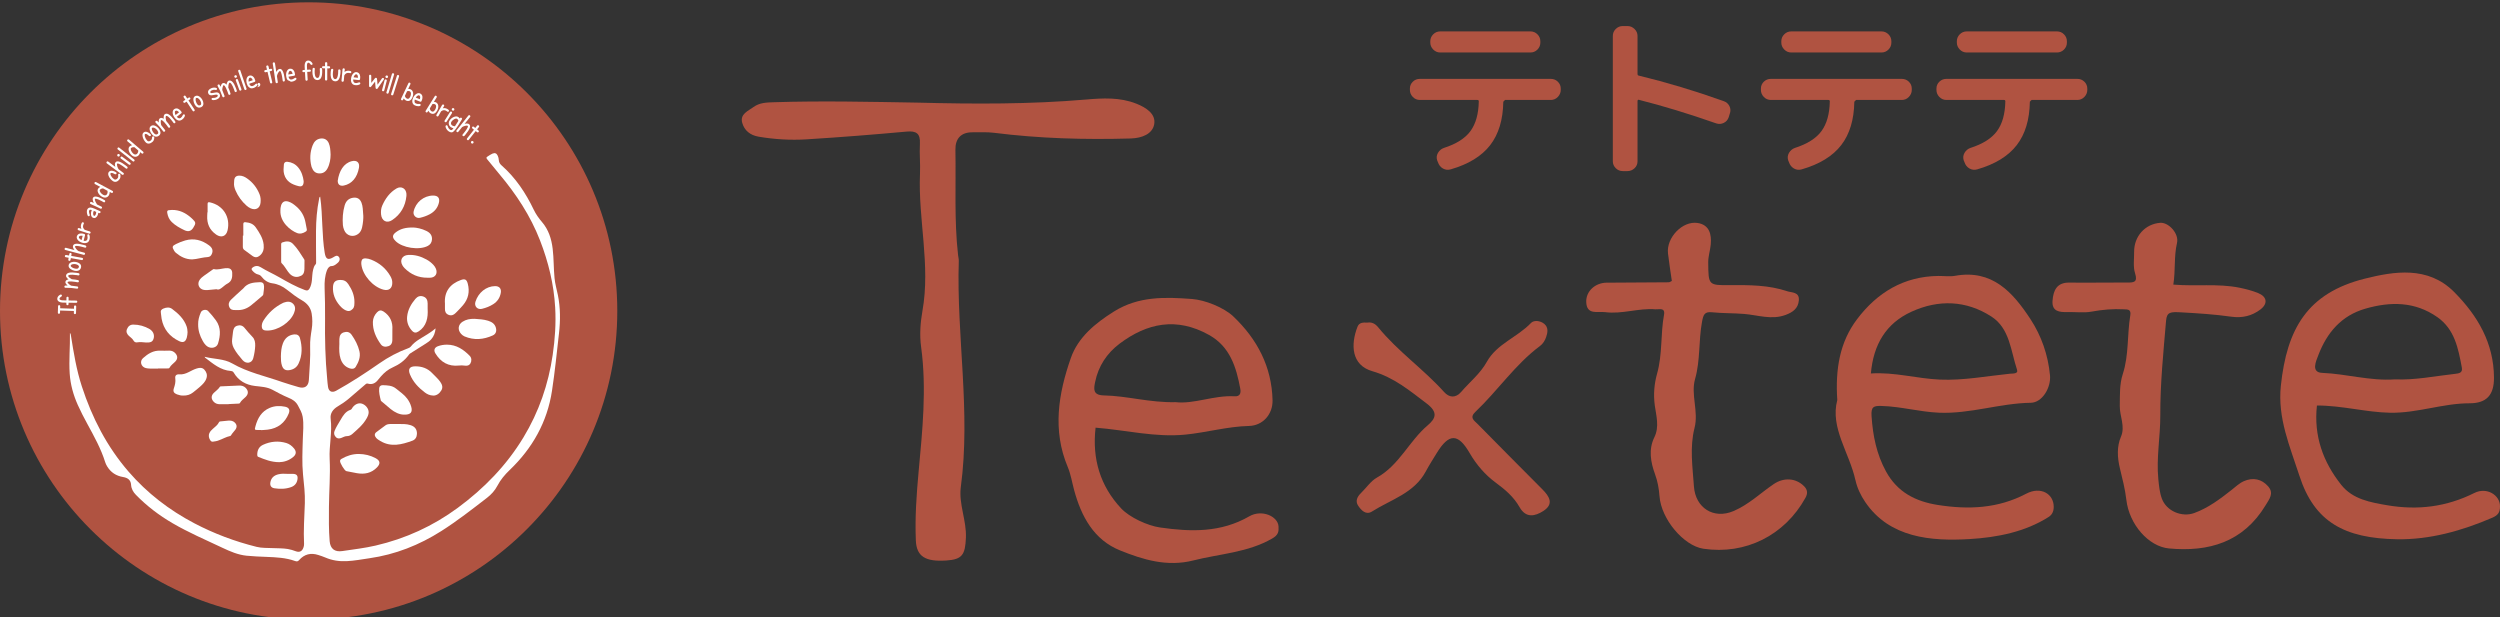 <?xml version="1.0" encoding="UTF-8"?> <svg xmlns="http://www.w3.org/2000/svg" id="a" viewBox="0 0 162 40"><rect x="0" y="0" width="162" height="40" fill="#333333" stroke="none"/><path d="m63.039,8.571c.458.007.921-.023,1.372.034,2.945.372,5.898.453,8.862.368.72-.021,1.404-.286,1.519-.918.121-.669-.515-1.082-1.159-1.338-1.066-.423-2.17-.36-3.257-.267-3.627.311-7.256.295-10.889.201-3.113-.053-6.226-.125-9.339-.026-.465.015-.931.025-1.315.308-.351.258-.9.457-.735,1.032.14.487.507.798,1.061.892,1.031.175,2.068.237,3.102.173,2.162-.135,4.322-.305,6.479-.502.642-.059.906.12.87.79-.035.644.034,1.294.006,1.94-.127,2.966.69,5.907.159,8.884-.138.774-.192,1.568-.086,2.347.369,2.715.082,5.413-.166,8.113-.135,1.471-.238,2.946-.176,4.421.044,1.046.625,1.387,1.982,1.297,1.029-.068,1.216-.378,1.262-1.473.047-1.125-.477-2.193-.33-3.287.656-4.895-.286-9.768-.132-14.653.004-.121-.031-.244-.045-.366-.258-2.27-.131-4.551-.173-6.828-.014-.738.365-1.151,1.128-1.14Z" fill="#b05341" stroke-width="0"></path><path d="m104.111,18.317c-.733.006-1.344.545-1.323,1.25.026.867.735.596,1.224.66,1.1.145,2.17-.276,3.266-.183.222.019.641-.142.55.356-.231,1.257-.094,2.548-.447,3.805-.181.643-.25,1.339-.15,2.075.088.644.309,1.371-.027,2.052-.393.798-.241,1.618.042,2.397.17.469.253.929.289,1.422.111,1.496,1.57,3.218,2.846,3.407,2.727.403,5.26-.862,6.609-3.294.154-.277.151-.511-.075-.745-.526-.546-1.318-.597-1.97-.156-.866.585-1.61,1.324-2.608,1.752-1.291.553-2.475-.199-2.571-1.6-.086-1.262-.28-2.538.038-3.777.278-1.08-.252-2.163.036-3.175.349-1.227.223-2.48.45-3.706.083-.446.151-.673.638-.623.693.072,1.391.051,2.089.108.888.073,1.787.403,2.694.063.456-.171.81-.413.854-.94.047-.561-.464-.495-.754-.593-1.196-.404-2.444-.405-3.691-.394-1.425.012-1.412.003-1.427-1.468-.004-.407.128-.78.164-1.17.061-.662-.091-1.273-.851-1.391-.985-.153-2.036.956-1.92,1.972.069.6.166,1.196.249,1.785-.088.04-.143.085-.198.086-1.342.011-2.684.015-4.026.026Z" fill="#b05341" stroke-width="0"></path><path d="m137.839,18.307c-1.251-.004-2.503.022-3.754.005-.82-.011-1.032.534-1.081,1.178-.053.7.454.746.978.732.518-.014,1.05.064,1.553-.029.694-.128,1.382-.187,2.082-.15.242.013.494-.021.426.391-.209,1.261-.083,2.566-.486,3.805-.219.672-.182,1.365-.195,2.065-.012.668.369,1.32.075,1.999-.273.63-.233,1.353-.073,2.021.163.68.342,1.358.424,2.067.184,1.589,1.439,3.027,2.765,3.149,2.574.238,4.805-.402,6.258-2.798.251-.414.553-.779.168-1.222-.425-.489-.992-.596-1.574-.341-.298.13-.55.374-.813.581-.744.584-1.488,1.148-2.4,1.483-.802.295-1.796-.12-2.098-.919-.151-.4-.191-.84-.234-1.27-.138-1.384.133-2.76.127-4.134-.009-2.06.202-4.096.374-6.14.048-.57.296-.577.973-.54,1.087.06,2.178.129,3.256.283.696.099,1.34-.047,1.892-.474.499-.386.41-.83-.162-1.061-.392-.158-.795-.261-1.214-.346-1.389-.279-2.794-.077-4.275-.199.148-.93.033-1.818.238-2.695.144-.615-.546-1.35-1.087-1.309-.979.074-1.699.871-1.691,1.885.004.461-.075.955.059,1.377.192.603-.086.609-.513.608Z" fill="#b05341" stroke-width="0"></path><path d="m99.78,22.431c.211-.158.333-.368.411-.592.102-.291.155-.623-.124-.853-.259-.214-.671-.254-.857-.059-.884.929-2.216,1.354-2.862,2.517-.431.775-1.105,1.3-1.66,1.947-.376.438-.795.362-1.105.017-1.34-1.492-3.008-2.641-4.278-4.201-.192-.235-.418-.348-.699-.302-.268-.011-.528-.018-.64.268-.452,1.158-.404,2.488.965,2.882,1.403.404,2.414,1.258,3.52,2.095.75.568.587.966.064,1.41-1.204,1.021-1.845,2.584-3.285,3.385-.405.225-.691.668-1.038,1.004-.243.236-.382.522-.184.819.201.302.507.625.898.377,1.227-.778,2.732-1.181,3.49-2.604.215-.403.463-.787.701-1.177.79-1.291,1.382-1.307,2.136-.006.437.755,1.01,1.416,1.674,1.905.624.46,1.179.928,1.556,1.594.417.736,1.003.599,1.535.261.716-.455.411-.946-.061-1.418-1.405-1.403-2.796-2.82-4.194-4.231-.229-.231-.54-.401-.13-.789,1.441-1.365,2.561-3.051,4.167-4.251Z" fill="#b05341" stroke-width="0"></path><path d="m120.235,31.119c.111.504.338.979.632,1.413,1.579,2.328,4.266,2.547,6.763,2.4,1.786-.105,3.601-.466,5.111-1.426.205-.13.34-.322.34-.659.002-.854-.847-1.347-1.78-.856-1.839.969-3.759,1.041-5.735.73-1.425-.224-2.617-.821-3.354-2.173-.612-1.123-.851-2.311-.935-3.578-.042-.63.139-.678.66-.663,1.246.035,2.448.382,3.698.436,2.028.088,3.951-.613,5.96-.643.745-.011,1.319-.986,1.245-1.775-.125-1.328-.556-2.565-1.275-3.659-1.142-1.735-2.475-3.224-4.872-2.794-.355.064-.731.006-1.097.01-2.232.027-3.957,1.075-5.266,2.812-1.112,1.476-1.407,3.219-1.274,5.227-.478,1.802.782,3.402,1.177,5.199Zm3.624-10.918c1.765-.808,3.552-.741,5.185.312,1.193.77,1.253,2.227,1.66,3.446.093.279-.274.239-.471.259-1.508.153-3,.446-4.531.38-1.489-.064-2.934-.497-4.469-.397.164-1.873.975-3.244,2.627-4.001Z" fill="#b05341" stroke-width="0"></path><path d="m154.893,26.745c1.751.032,3.399-.613,5.135-.612,1.099,0,1.589-.533,1.582-1.662-.013-2.247-1.059-4.015-2.58-5.549-1.702-1.717-3.929-1.328-5.774-.869-3.746.933-5.067,3.262-5.456,6.941-.222,2.099.585,3.93,1.204,5.841.966,2.982,2.908,4.056,6.34,4.109,2.1.033,4.183-.545,6.155-1.395.395-.17.498-.367.501-.739.006-.732-.862-1.265-1.658-.867-1.806.903-3.666,1.135-5.638.799-1.12-.191-2.251-.39-2.994-1.326-1.171-1.476-1.79-3.165-1.573-5.139,1.636-.003,3.166.44,4.755.469Zm-4.665-3.731c.56-1.461,1.491-2.566,3.057-3.015,1.634-.468,3.206-.464,4.657.553,1.123.787,1.354,2.032,1.585,3.266.064.343-.18.38-.45.409-1.295.142-2.577.414-3.89.356-1.59.116-3.129-.357-4.711-.421-.738-.03-.398-.758-.248-1.148Z" fill="#b05341" stroke-width="0"></path><path d="m76.809,28.163c1.381-.137,2.729-.528,4.125-.561.894-.021,1.547-.753,1.527-1.663-.049-2.174-.994-3.963-2.542-5.434-.611-.58-1.834-1.067-2.674-1.13-1.729-.128-3.461-.196-5.071.817-1.204.757-2.315,1.662-2.787,3.016-.803,2.301-1.199,4.667-.198,7.053.198.472.279.993.413,1.492.463,1.714,1.281,3.227,2.971,3.911,1.5.607,3.06,1.083,4.761.651,1.714-.435,3.514-.502,5.111-1.423.395-.228.424-.449.404-.777-.041-.673-1.098-1.119-1.891-.66-1.846,1.067-3.793,1.014-5.787.726-.805-.116-1.971-.648-2.526-1.242-1.343-1.439-1.884-3.192-1.652-5.226,1.962.153,3.865.643,5.815.45Zm-5.845-3.407c.206-1.03.767-1.872,1.591-2.49,1.763-1.322,3.672-1.745,5.797-.558,1.353.756,1.76,2.086,2.02,3.491.051.273-.02.502-.366.481-1.343-.08-2.622.518-3.83.38-1.661.041-3.137-.409-4.647-.437-.74-.014-.649-.446-.565-.868Z" fill="#b05341" stroke-width="0"></path><path d="m92.006,6.477c-.178,0-.33-.065-.456-.195-.126-.129-.189-.283-.189-.461v-.077c0-.178.063-.328.189-.45.126-.122.278-.183.456-.183h8.486c.178,0,.329.061.455.183.126.122.19.273.19.45v.077c0,.178-.064.331-.19.461-.126.13-.277.195-.455.195h-2.966c-.043.044-.068.07-.112.115-.018,1.165-.301,2.103-.849,2.812-.552.715-1.406,1.238-2.561,1.571-.178.052-.344.033-.5-.055-.156-.089-.263-.223-.322-.4l-.055-.133c-.052-.17-.033-.331.055-.483.089-.152.215-.258.378-.317.807-.258,1.383-.623,1.727-1.094.344-.47.524-1.113.539-1.927,0-.059-.03-.089-.089-.089h-3.732Zm1.322-4.442h5.842c.178,0,.33.063.456.189s.189.278.189.456v.077c0,.178-.063.33-.189.456s-.278.189-.456.189h-5.842c-.178,0-.33-.065-.456-.195-.126-.129-.189-.279-.189-.45v-.077c0-.178.063-.33.189-.456s.278-.189.456-.189Z" fill="#b05341" stroke-width="0"></path><path d="m105.156,11.087c-.178,0-.33-.063-.456-.189-.126-.127-.189-.275-.189-.445V2.333c0-.178.063-.329.189-.455s.278-.19.456-.19h.3c.178,0,.331.064.461.19.13.126.195.277.195.455v2.455c0,.066.026.104.077.11,1.807.438,3.644.989,5.509,1.656.171.059.295.168.372.327.078.16.083.324.017.495l-.067.222c-.059.171-.167.292-.322.366-.155.075-.314.086-.477.034-1.8-.63-3.477-1.141-5.032-1.533-.022-.007-.041-.002-.055.017-.015.019-.022.038-.022.061v3.91c0,.178-.065.327-.195.45-.129.122-.283.184-.461.184h-.3Z" fill="#b05341" stroke-width="0"></path><path d="m114.752,6.477c-.178,0-.33-.065-.456-.195-.126-.129-.189-.283-.189-.461v-.077c0-.178.063-.328.189-.45.126-.122.278-.183.456-.183h8.486c.178,0,.329.061.455.183.126.122.19.273.19.45v.077c0,.178-.064.331-.19.461-.126.13-.277.195-.455.195h-2.966c-.043.044-.068.07-.112.115-.018,1.165-.301,2.103-.849,2.812-.552.715-1.406,1.238-2.561,1.571-.178.052-.344.033-.5-.055-.156-.089-.263-.223-.322-.4l-.055-.133c-.052-.17-.033-.331.055-.483.089-.152.215-.258.378-.317.807-.258,1.383-.623,1.727-1.094.344-.47.524-1.113.539-1.927,0-.059-.03-.089-.089-.089h-3.732Zm1.322-4.442h5.842c.178,0,.33.063.456.189s.189.278.189.456v.077c0,.178-.063.33-.189.456s-.278.189-.456.189h-5.842c-.178,0-.33-.065-.456-.195-.126-.129-.189-.279-.189-.45v-.077c0-.178.063-.33.189-.456s.278-.189.456-.189Z" fill="#b05341" stroke-width="0"></path><path d="m126.126,6.477c-.178,0-.33-.065-.456-.195-.126-.129-.189-.283-.189-.461v-.077c0-.178.063-.328.189-.45.126-.122.278-.183.456-.183h8.486c.178,0,.329.061.455.183.126.122.19.273.19.45v.077c0,.178-.064.331-.19.461-.126.13-.277.195-.455.195h-2.966c-.043.044-.068.07-.112.115-.018,1.165-.301,2.103-.849,2.812-.552.715-1.406,1.238-2.561,1.571-.178.052-.344.033-.5-.055-.156-.089-.263-.223-.322-.4l-.055-.133c-.052-.17-.033-.331.055-.483.089-.152.215-.258.378-.317.807-.258,1.383-.623,1.727-1.094.344-.47.524-1.113.539-1.927,0-.059-.03-.089-.089-.089h-3.732Zm1.322-4.442h5.842c.178,0,.33.063.456.189s.189.278.189.456v.077c0,.178-.063.33-.189.456s-.278.189-.456.189h-5.842c-.178,0-.33-.065-.456-.195-.126-.129-.189-.279-.189-.45v-.077c0-.178.063-.33.189-.456s.278-.189.456-.189Z" fill="#b05341" stroke-width="0"></path><circle cx="20" cy="20.15" r="20" fill="#b05341" stroke-width="0"></circle><path d="m4.517,24.22c.048.707.236,1.374.522,2.017.189.424.404.835.626,1.243.436.801.88,1.599,1.154,2.476.029.093.075.184.126.268.236.389.582.613,1.031.687.324.053.498.213.517.495.017.267.133.474.315.66.704.721,1.496,1.326,2.366,1.833,1.042.608,2.149,1.084,3.238,1.597.502.236,1.006.457,1.566.514.431.044.863.059,1.295.076.626.025,1.252.053,1.849.268.116.042.184.029.266-.065.336-.38.753-.482,1.233-.327.154.05.308.099.456.163.444.193.907.261,1.389.238.496-.024.982-.117,1.472-.188,1.684-.242,3.227-.852,4.659-1.762,1.031-.655,1.992-1.406,2.958-2.152.282-.218.513-.472.678-.786.203-.388.477-.713.794-1.017,1.473-1.409,2.434-3.106,2.742-5.132.189-1.241.314-2.492.455-3.739.093-.822.093-1.645-.072-2.46-.075-.367-.181-.728-.218-1.103-.063-.633-.044-1.271-.121-1.903-.077-.639-.264-1.234-.69-1.731-.212-.247-.398-.511-.538-.803-.521-1.088-1.178-2.074-2.091-2.876-.101-.088-.164-.197-.172-.339-.005-.093-.026-.186-.065-.272-.077-.17-.182-.214-.352-.143-.111.047-.205.123-.308.184-.089.053-.099.096-.029.179.265.315.518.64.783.955,1.099,1.304,2.025,2.712,2.646,4.311.543,1.4.893,2.841.979,4.343.059,1.03-.012,2.052-.161,3.071-.279,1.906-.896,3.693-1.895,5.343-1.101,1.819-2.555,3.312-4.26,4.568-1.604,1.181-3.379,1.992-5.32,2.443-.712.166-1.437.247-2.158.356-.488.074-.779-.144-.82-.642-.061-.733-.051-1.469-.046-2.204.008-1.042.099-2.083.046-3.126-.044-.869.177-1.73.065-2.604-.045-.347.153-.618.456-.797.257-.151.502-.319.729-.511.359-.302.713-.609,1.067-.917.051-.045.094-.07.166-.048.234.069.432-.003.594-.177.085-.091.16-.192.242-.287.217-.249.466-.457.771-.591.418-.184.778-.443,1.045-.819.021-.029.046-.058.076-.077.342-.218.685-.435,1.029-.65.124-.078.243-.162.341-.272.169-.19.255-.414.285-.708-.343.294-.703.482-1.046.698-.213.134-.41.286-.568.486-.041.052-.095.078-.155.1-.67.244-1.296.579-1.879.985-.908.632-1.831,1.237-2.799,1.773-.262.145-.473.057-.523-.24-.029-.169-.038-.342-.055-.513-.128-1.315-.155-2.633-.139-3.952.008-.652-.008-1.303-.029-1.954-.012-.387.013-.771.15-1.14.052-.14.155-.277.285-.279.19-.002.296-.111.416-.211.137-.114.163-.28.07-.387-.113-.13-.223-.054-.333.013-.362.219-.512.148-.581-.27-.095-.577-.125-1.16-.153-1.744-.03-.629-.049-1.26-.142-1.901-.068.045-.06.102-.07.149-.14.687-.195,1.383-.2,2.083-.005.662.004,1.324.007,1.986,0,.061.012.122-.039.176-.088.094-.124.215-.154.337-.057.229-.056.465-.081.698-.019.178-.058.35-.143.508-.065.122-.139.178-.298.12-.591-.216-1.135-.524-1.678-.835-.393-.226-.81-.407-1.196-.647-.167-.104-.344-.112-.514.01-.08.058-.111.111-.034.201.105.122.222.224.38.259.097.022.163.067.225.147.175.227.414.387.692.423.362.048.668.193.946.414.314.25.632.491.982.693.328.189.561.466.624.856.054.337.058.677.003,1.013-.06.372-.114.744-.102,1.119.023.725-.036,1.447-.082,2.169-.026.414-.283.58-.673.46-.349-.107-.702-.201-1.046-.322-1.091-.386-2.233-.623-3.255-1.212-.532-.307-1.18-.271-1.784-.429.018.033.023.05.034.059.509.385.994.817,1.678.863.01,0,.02.005.031.007.067.008.112.043.147.102.31.525.788.791,1.379.862.387.046.778.059,1.135.25.33.178.661.359,1.007.502.271.112.492.239.639.513.127.236.261.462.306.729.082.488.023.978.009,1.467-.022.761-.06,1.522.014,2.282.061.617.139,1.232.118,1.855-.031.88-.095,1.76-.051,2.642.004.084-.015.166-.045.245-.09.237-.257.313-.495.224-.166-.062-.334-.116-.51-.145-.326-.054-.655-.042-.982-.058-.348-.016-.708.002-1.041-.081-1.406-.35-2.757-.855-4.041-1.53-1.623-.853-3.053-1.952-4.255-3.341-1.407-1.625-2.368-3.494-3.031-5.529-.349-1.071-.528-2.176-.705-3.283-.009-.054-.007-.113-.066-.177.017.897-.074,1.768-.015,2.643Z" fill="#fff" stroke-width="0"></path><path d="m25.75,27.476c.286,0,.574-.017.852.073.29.093.424.28.416.567-.006.21-.108.374-.295.442-.691.252-1.389.438-2.087.013-.094-.057-.188-.112-.261-.196-.117-.135-.123-.274.021-.38.196-.145.389-.294.587-.436.09-.064.202-.082.313-.083.151,0,.302,0,.453,0Z" fill="#fff" stroke-width="0"></path><path d="m23.89,26.709c0,.151-.064.283-.136.41-.229.407-.583.701-.925,1.004-.096.085-.215.138-.356.139-.12,0-.229.066-.34.109-.128.05-.254.07-.363-.04-.112-.113-.152-.249-.093-.401.1-.258.257-.488.394-.726.155-.27.315-.542.641-.648.075-.024.097-.105.141-.162.168-.218.402-.307.613-.233.24.085.422.321.422.548Z" fill="#fff" stroke-width="0"></path><path d="m23.542,13.971c.009.185-.015.475-.078.761-.038.171-.112.325-.259.432-.328.239-.756.118-.904-.258-.039-.101-.074-.209-.082-.316-.032-.433-.007-.864.116-1.282.077-.263.243-.445.528-.492.277-.045.464.062.564.325.088.233.088.479.114.83Z" fill="#fff" stroke-width="0"></path><path d="m26.788,14.742c.194.007.536.068.853.227.265.133.374.318.349.57-.018.179-.108.311-.267.396-.561.297-1.653.131-2.096-.319-.23-.234-.216-.393.051-.585.285-.205.604-.297,1.111-.288Z" fill="#fff" stroke-width="0"></path><path d="m11.879,25.633c-.133.005-.274-.026-.412-.078-.2-.076-.268-.189-.202-.388.072-.214.127-.42.093-.653-.026-.177.076-.27.251-.255.224.019.42-.047.614-.144.176-.089.35-.186.541-.242.171-.05.344-.067.479.082.141.156.203.337.138.547-.073.235-.241.399-.417.554-.148.131-.303.254-.458.377-.178.141-.384.204-.626.2Z" fill="#fff" stroke-width="0"></path><path d="m26.17,26.868c-.284-.002-.586-.144-.856-.362-.198-.16-.39-.328-.584-.493-.02-.017-.046-.035-.052-.057-.065-.268-.138-.536-.105-.814.015-.129.12-.186.237-.182.3.011.597.014.855.223.25.204.52.382.717.644.12.16.21.335.265.527.102.356-.038.533-.477.513Z" fill="#fff" stroke-width="0"></path><path d="m16.538,22.4c-.012.277-.058.549-.128.816-.084.322-.458.393-.691.12-.209-.244-.418-.493-.57-.78-.098-.185-.133-.382-.105-.59.02-.155.038-.31.056-.464.021-.174.075-.33.259-.392.185-.063.354-.023.481.128.17.202.334.407.522.595.149.149.182.358.175.568Z" fill="#fff" stroke-width="0"></path><path d="m18.092,29.949c-.527-.003-.94-.177-1.356-.345-.059-.024-.065-.073-.066-.128-.004-.291.105-.528.373-.652.484-.223.991-.271,1.506-.118.204.061.37.189.505.354.156.189.148.376-.036.537-.283.247-.623.347-.927.352Z" fill="#fff" stroke-width="0"></path><path d="m18.219,16.403c0-.188.001-.375,0-.563,0-.064.013-.108.08-.133.247-.09.492-.102.685.096.293.299.508.658.732,1.009.015.024.016.059.016.09,0,.172-.002.344-.005.515-.003.184-.035.36-.218.452-.204.102-.411.106-.609-.024-.097-.064-.171-.151-.24-.244-.134-.179-.236-.382-.401-.537-.044-.041-.04-.093-.04-.145,0-.172,0-.344,0-.516Z" fill="#fff" stroke-width="0"></path><path d="m30.74,20.659c.289.023.598.031.893.126.232.075.427.193.499.449.062.22.003.409-.201.502-.598.272-1.21.325-1.829.064-.087-.037-.16-.096-.224-.166-.237-.261-.197-.601.099-.788.227-.144.481-.192.764-.186Z" fill="#fff" stroke-width="0"></path><path d="m15.336,20.091c-.031,0-.062-.001-.094,0-.167.007-.313-.025-.385-.2-.072-.175-.027-.333.101-.458.227-.222.465-.432.698-.647.038-.035.085-.064.116-.104.27-.348.659-.381,1.051-.396.207-.008.282.074.287.279.004.168-.031.331-.047.497-.004.038-.019.07-.048.095-.246.209-.487.423-.739.624-.273.219-.586.334-.942.31Z" fill="#fff" stroke-width="0"></path><path d="m12.84,21.013c-.007-.26.065-.525.178-.78.071-.159.344-.211.466-.081.182.193.356.394.511.611.338.475.288.987.133,1.498-.083.274-.445.358-.694.187-.133-.091-.219-.22-.297-.358-.185-.328-.302-.674-.297-1.078Z" fill="#fff" stroke-width="0"></path><path d="m28.088,25.634c-.242-.006-.409-.09-.56-.204-.412-.312-.76-.676-.961-1.165-.138-.338-.034-.522.329-.527.434-.006.818.126,1.122.453.17.183.364.343.509.549.121.172.19.356.074.553-.123.209-.304.338-.513.342Z" fill="#fff" stroke-width="0"></path><path d="m28.834,19.688c-.067-.808.355-1.299,1.023-1.541.275-.1.382-.041.456.239.135.515.036.982-.308,1.389-.151.179-.317.345-.482.511-.13.131-.283.191-.468.111-.181-.079-.23-.226-.222-.407.004-.088,0-.177,0-.301Z" fill="#fff" stroke-width="0"></path><path d="m18.202,23.092c.006-.288.026-.573.131-.845.128-.328.357-.532.714-.576.193-.023.337.05.389.237.154.557.16,1.112-.088,1.648-.115.249-.324.387-.596.429-.249.038-.4-.05-.481-.291-.065-.195-.07-.399-.069-.603Z" fill="#fff" stroke-width="0"></path><path d="m25.42,18.335c-.003.353-.225.523-.569.436-.68-.173-1.353-.937-1.434-1.628-.007-.061-.008-.126,0-.187.022-.155.111-.222.269-.214.126.006.247.037.364.083.536.213.955.564,1.244,1.065.079.136.133.283.125.445Z" fill="#fff" stroke-width="0"></path><path d="m12.154,21.519c-.004.12-.017.239-.049.355-.078.278-.232.356-.492.234-.62-.293-1.012-.769-1.14-1.449-.024-.127-.025-.259-.049-.387-.029-.154.042-.228.175-.282.191-.077.386-.096.552.027.4.297.761.633.937,1.119.045.124.06.253.066.383Z" fill="#fff" stroke-width="0"></path><path d="m12.452,16.81c-.427-.004-.762-.181-1.064-.436-.043-.036-.078-.084-.107-.133-.143-.24-.124-.305.124-.427.192-.094.389-.175.596-.234.572-.163,1.082-.024,1.547.32.21.155.266.327.19.528-.053.14-.126.224-.303.233-.248.013-.492.08-.739.121-.087.014-.176.019-.245.027Z" fill="#fff" stroke-width="0"></path><path d="m23.25,29.417c.387.004.754.092,1.095.276.296.16.318.354.083.596-.365.376-.813.46-1.308.372-.21-.037-.419-.081-.629-.122-.02-.004-.042-.005-.061-.014-.123-.055-.398-.516-.395-.65.002-.075.043-.111.1-.144.345-.2.713-.316,1.114-.314Z" fill="#fff" stroke-width="0"></path><path d="m17.316,21.421c-.024-.002-.087,0-.148-.011-.124-.02-.191-.097-.203-.222-.014-.152.029-.291.108-.416.314-.495.73-.878,1.257-1.139.019-.009.038-.018.057-.025.218-.076.438-.098.612.083.171.177.135.395.051.601-.245.602-1.045,1.132-1.735,1.129Z" fill="#fff" stroke-width="0"></path><path d="m15.167,11.857c.003-.073.004-.12.008-.166.02-.211.123-.307.335-.31.185-.002.345.073.492.175.378.262.649.61.819,1.038.071.179.083.365.061.553-.041.348-.31.498-.634.357-.101-.044-.191-.107-.273-.179-.307-.274-.547-.598-.71-.977-.071-.164-.116-.334-.099-.49Z" fill="#fff" stroke-width="0"></path><path d="m26.337,12.693c-.064.666-.37,1.199-.926,1.569-.351.233-.679.051-.718-.37-.018-.195-.004-.385.075-.567.202-.458.485-.854.923-1.111.304-.179.615-.007.646.339.004.047,0,.094,0,.141Z" fill="#fff" stroke-width="0"></path><path d="m21.422,10.027c-.002.283-.048.601-.204.893-.119.223-.308.337-.563.316-.245-.02-.376-.18-.454-.395-.007-.02-.015-.039-.02-.059-.116-.463-.096-.92.078-1.365.09-.23.244-.399.505-.439.246-.037.443.071.541.3.096.225.105.465.118.749Z" fill="#fff" stroke-width="0"></path><path d="m18.169,13.649c.001-.11.009-.219.041-.325.074-.244.233-.334.479-.261.199.059.36.186.514.319q.482.414.593,1.033c.026.144.05.287.082.43.016.071,0,.118-.061.159-.175.115-.365.174-.564.098-.446-.171-1.115-.72-1.083-1.452Z" fill="#fff" stroke-width="0"></path><path d="m21.991,22.313c0-.074-.006-.215.001-.355.011-.232.103-.362.284-.421.204-.067.38-.028.511.16.228.325.413.679.504,1.066.086.365-.054.701-.241,1.008-.087.143-.247.148-.394.098-.304-.103-.489-.324-.587-.623-.092-.282-.095-.573-.08-.932Z" fill="#fff" stroke-width="0"></path><path d="m27.695,17.996c-.583.004-1.075-.213-1.483-.624-.051-.051-.095-.111-.132-.173-.195-.332-.022-.653.362-.677.43-.028.825.088,1.197.295.17.094.322.211.453.355.064.07.115.148.152.235.136.318-.036.585-.378.59-.057,0-.115,0-.172,0Z" fill="#fff" stroke-width="0"></path><path d="m27.712,20.022c.014.277.004.551-.089.817-.093.265-.255.475-.488.63-.182.122-.306.111-.453-.055-.227-.258-.337-.564-.3-.907.047-.439.257-.809.538-1.141.135-.16.309-.226.518-.149.208.077.27.244.274.446.002.12,0,.239,0,.359Z" fill="#fff" stroke-width="0"></path><path d="m28.97,22.334c.606.004,1.066.311,1.468.725.128.131.133.33.05.48-.089.16-.235.176-.392.152-.12-.018-.237-.017-.357-.004-.681.073-1.178-.216-1.526-.788-.123-.201-.061-.38.159-.462.192-.072.392-.104.597-.103Z" fill="#fff" stroke-width="0"></path><path d="m16.918,27.864c-.062,0-.125.001-.187,0-.24-.005-.241-.005-.177-.244.141-.524.393-.964.92-1.188.322-.137.658-.147.996-.078.257.053.338.203.237.449-.249.606-.702.953-1.353,1.037-.144.019-.29.022-.436.033,0-.003,0-.005,0-.008Z" fill="#fff" stroke-width="0"></path><path d="m25.426,21.365c0,.229.005.458-.002.686-.005.173-.071.315-.248.378-.19.067-.38.047-.497-.116-.312-.433-.53-.909-.516-1.458.006-.234.105-.445.269-.617.136-.144.267-.157.432-.046.417.279.596.68.562,1.173Z" fill="#fff" stroke-width="0"></path><path d="m15.768,15.267c0-.244.003-.489-.002-.733-.002-.101.035-.145.136-.135.272.026.509.097.678.345.233.342.459.681.505,1.108.029.275-.022.518-.242.705-.161.136-.309.149-.483.028-.182-.127-.36-.261-.537-.395-.071-.054-.09-.129-.088-.22.007-.234.002-.468.002-.702h.03Z" fill="#fff" stroke-width="0"></path><path d="m14.815,26.194c-.193,0-.385.003-.578,0-.151-.003-.286-.048-.393-.163-.171-.184-.17-.388.005-.566.131-.133.295-.232.396-.396.021-.035.062-.033.099-.034.385-.018.769-.039,1.154-.051.159-.005.311.034.428.156.181.189.179.389-.003.576-.127.13-.285.229-.374.395-.026.049-.08.042-.126.044-.203.01-.406.02-.608.029,0,.004,0,.007,0,.011Z" fill="#fff" stroke-width="0"></path><path d="m14.03,18.741c-.201.019-.382.04-.563.053-.082.006-.167.006-.248-.007-.329-.052-.469-.392-.274-.663.074-.102.17-.182.272-.255.187-.132.374-.264.56-.397.026-.019.05-.042.083-.034.248.061.484-.033.725-.057.052-.005.104-.007.156-.005.19.007.297.109.307.302.014.285-.017.549-.315.702-.114.058-.211.151-.313.231-.12.094-.237.195-.388.131Z" fill="#fff" stroke-width="0"></path><path d="m13.452,13.76c0-.182-.001-.364,0-.545,0-.102.044-.128.149-.104.859.192,1.342.952,1.146,1.813-.09.396-.409.507-.741.276-.43-.3-.605-.71-.578-1.221.004-.073.007-.145.01-.218.005,0,.009,0,.014,0Z" fill="#fff" stroke-width="0"></path><path d="m10.24,23.884c-.177,0-.354.003-.531-.001-.088-.002-.177-.011-.262-.032-.307-.078-.414-.433-.179-.644.318-.286.671-.509,1.13-.483.192.011.385-.005.577-.004.152.001.285.054.388.171.166.188.16.371-.015.55-.122.126-.276.223-.361.385-.029.056-.088.046-.139.048-.005,0-.01,0-.016,0-.198,0-.395,0-.593,0v.01Z" fill="#fff" stroke-width="0"></path><path d="m22.967,19.585c-.006.155.009.312-.116.438-.132.134-.263.169-.437.092-.16-.071-.289-.186-.401-.317-.298-.349-.465-.747-.435-1.216.019-.306.16-.435.467-.442.227-.005.391.071.522.267.242.359.405.738.401,1.177Z" fill="#fff" stroke-width="0"></path><path d="m32.076,18.541c.284-.003.424.163.375.439-.056.315-.218.557-.487.73-.226.145-.474.24-.732.302-.298.072-.514-.168-.423-.459.186-.595.702-1.006,1.267-1.012Z" fill="#fff" stroke-width="0"></path><path d="m28.062,12.672c.324-.003.457.169.375.483-.087.333-.292.568-.592.729-.199.107-.411.18-.629.23-.247.057-.465-.16-.414-.401.126-.599.654-1.035,1.261-1.041Z" fill="#fff" stroke-width="0"></path><path d="m14.794,27.257c.171-.011.3.015.407.113.154.142.172.3.052.472-.09.127-.209.232-.284.371-.011.02-.038.038-.061.042-.258.053-.482.193-.727.278-.069.024-.138.054-.209.06-.113.009-.246.079-.332-.044-.102-.146-.147-.31-.07-.486.049-.113.136-.195.225-.276.146-.132.312-.245.399-.431.015-.032.041-.044.074-.047.186-.018.372-.037.527-.053Z" fill="#fff" stroke-width="0"></path><path d="m9.457,22.194c-.157-.007-.362-.048-.572-.009-.092.017-.184-.02-.242-.128-.066-.124-.196-.199-.296-.297-.126-.123-.19-.261-.118-.435.074-.181.205-.291.404-.291.383,0,.74.101,1.071.295.049.028.091.07.131.11.145.15.181.373.095.566-.067.149-.181.201-.472.19Z" fill="#fff" stroke-width="0"></path><path d="m11.142,13.604c.492-.007.868.189,1.207.476.036.03.07.062.104.094.248.232.255.294.067.59-.136.213-.317.273-.567.154-.296-.141-.585-.299-.823-.53-.167-.162-.253-.363-.292-.591-.02-.119.007-.179.136-.179.067,0,.135-.011.169-.014Z" fill="#fff" stroke-width="0"></path><path d="m21.886,11.707c.087-.609.372-1.126.906-1.262.336-.086.532.093.468.434-.118.635-.46,1.035-.979,1.144-.251.053-.401-.066-.396-.316Z" fill="#fff" stroke-width="0"></path><path d="m19.678,11.738c.001.287-.11.38-.338.322-.427-.108-.793-.295-.926-.764-.06-.211-.038-.425-.019-.637.012-.128.1-.189.231-.176.277.029.51.147.689.359.231.272.324.6.362.895Z" fill="#fff" stroke-width="0"></path><path d="m18.623,30.706c.12,0,.239-.003.359,0,.242.007.33.115.296.349-.036.251-.174.422-.409.508-.351.128-.716.133-1.08.078-.229-.035-.311-.185-.264-.412.06-.285.252-.432.522-.496.19-.045.383-.04.576-.027Z" fill="#fff" stroke-width="0"></path><path d="m4.87,19.793h-.002c-.043,0-.069.026-.07.071l-.004.142-.895-.031.004-.127c0-.024-.006-.043-.019-.056-.012-.012-.029-.019-.049-.019-.046,0-.071.025-.073.071l-.013.414c0,.024.005.043.018.056.012.013.029.02.051.02.044-.001.071-.026.072-.071l.003-.142.895.031-.003.127c0,.024.005.043.018.056.012.013.029.019.05.02h.002c.021,0,.039-.006.051-.018.013-.013.02-.03.02-.053l.013-.414c0-.024-.005-.043-.018-.056-.012-.013-.029-.02-.051-.02Z" fill="#fff" stroke-width="0"></path><path d="m4.939,19.478l-.496-.008.002-.17c0-.043-.025-.07-.068-.073-.018,0-.038.007-.052.022-.013.014-.019.031-.02.051v.168c-.145-.003-.234-.005-.263-.007-.047-.003-.09-.013-.126-.029-.065-.029-.063-.062-.062-.074.002-.028.013-.052.034-.074.008-.008.028-.025.082-.062.027-.019.041-.038.042-.059.003-.046-.022-.076-.066-.078-.021-.003-.046.009-.083.034-.094.062-.145.14-.15.234-.005.082.031.147.107.193.057.035.129.055.212.06.035.002.128.004.269.007v.092c0,.043.025.07.068.073.002,0,.004,0,.006,0,.018,0,.033-.005.045-.016.014-.013.021-.031.022-.056v-.09s.495.007.495.007h0c.043,0,.07-.027.072-.072.001-.02-.006-.039-.021-.053-.014-.013-.032-.021-.051-.021Z" fill="#fff" stroke-width="0"></path><path d="m4.94,17.824c.014.002.035.006.062.011.028.005.05.009.064.011.048.007.079-.015.086-.058.006-.041-.014-.072-.055-.084-.021-.006-.067-.015-.143-.026-.428-.062-.649-.004-.675.176-.008.052.017.11.073.172.025.028.054.055.086.079-.12.02-.188.075-.2.164-.01.067.037.144.143.233h-.135s-.002,0-.003,0c-.038,0-.064.023-.07.063-.007.045.017.076.062.083h.011c.171.001.291.004.357.011.101.009.229.024.381.046.005,0,.01.001.015.001.016,0,.029-.004.04-.012.015-.011.023-.027.027-.049.003-.023,0-.042-.011-.056-.011-.014-.028-.023-.05-.027-.18-.026-.31-.043-.396-.051-.045-.024-.095-.06-.148-.107-.083-.075-.086-.106-.085-.113.005-.036.074-.047.115-.051.083-.008.208,0,.371.024.018.003.045.007.081.014.037.007.066.012.085.015.047.007.079-.016.086-.06.006-.04-.014-.07-.053-.082-.026-.008-.087-.019-.185-.033-.084-.012-.159-.02-.224-.023-.054-.03-.102-.063-.143-.096-.084-.068-.093-.106-.091-.122.005-.036.048-.06.126-.07.089-.011.222-.004.394.02Z" fill="#fff" stroke-width="0"></path><path d="m4.924,16.975c-.097-.02-.191-.016-.28.012-.111.035-.177.101-.196.196-.019.094.023.179.126.253.076.054.164.092.263.112.037.008.073.011.107.011.055,0,.106-.01.15-.031.084-.038.137-.107.157-.206.02-.097-.01-.179-.089-.243-.059-.049-.139-.084-.238-.104Zm-.118.134c.03,0,.06.003.089.009.065.013.117.033.156.059.051.033.071.072.061.118-.014.066-.054.15-.247.11-.063-.013-.125-.037-.184-.071-.072-.042-.104-.083-.096-.123.01-.046.05-.076.123-.092.032-.007.065-.01.097-.01Z" fill="#fff" stroke-width="0"></path><path d="m5.323,16.708l-.708-.126.021-.107c.008-.043-.012-.075-.055-.085h0c-.019-.005-.038,0-.056.012-.016.012-.026.027-.03.047l-.02.109-.188-.034c-.041-.006-.072.013-.081.053-.006.024-.004.044.006.059.009.015.024.025.044.03.003,0,.009.002.194.036l-.022.119c-.008.042.013.073.054.083.005.001.011.002.016.002.014,0,.027-.004.039-.013.016-.011.025-.027.03-.046l.023-.122.703.126c.044.009.075-.011.084-.052.006-.023.004-.044-.006-.06-.009-.015-.025-.026-.048-.031Z" fill="#fff" stroke-width="0"></path><path d="m5.087,15.947c.093.014.202.039.33.075l.083.023c.046.013.08-.005.092-.047.01-.037-.004-.068-.041-.087-.008-.004-.026-.011-.102-.033-.211-.06-.378-.089-.493-.083-.126.005-.202.049-.224.13-.023.083.008.175.097.281l-.551-.147c-.044-.011-.077.008-.09.052-.006.022-.005.041.004.056.009.016.025.027.048.033l1.179.313c.008.002.015.003.023.003.032,0,.056-.019.066-.055.006-.022.005-.041-.004-.056-.009-.016-.025-.027-.047-.033-.171-.045-.295-.079-.373-.101-.055-.039-.105-.087-.148-.141-.057-.07-.08-.127-.068-.17.002-.007.023-.043.219-.013Z" fill="#fff" stroke-width="0"></path><path d="m5.751,15.185c-.042-.014-.075.003-.091.047-.004.013-.004.028.001.047.024.084.022.163-.003.236-.017.048-.051.078-.105.09-.039.009-.084.007-.135-.003l.092-.355c.01-.041-.009-.073-.053-.088-.097-.034-.188-.043-.27-.027-.102.02-.17.078-.203.172-.026.075-.011.152.044.23.058.081.153.145.28.189.064.022.125.033.183.033.033,0,.064-.004.094-.011.102-.024.17-.086.204-.184.034-.098.04-.194.018-.286-.011-.051-.031-.08-.06-.09h0Zm-.395.096l-.07.276c-.044-.019-.084-.046-.119-.08-.047-.045-.063-.086-.05-.124.008-.022.028-.081.149-.081.025,0,.055.003.09.009Z" fill="#fff" stroke-width="0"></path><path d="m5.82,14.998l-.327-.103c-.111-.096-.142-.205-.093-.332.003-.007.007-.017.014-.031.008-.015.013-.027.016-.034.016-.042.002-.077-.039-.092-.019-.008-.057-.013-.09.034-.008.012-.018.035-.033.073-.042.11-.039.216.009.316l-.151-.048c-.041-.014-.075.003-.092.045-.007.019-.005.039.005.057.01.019.025.031.043.036l.694.221c.009.003.018.004.026.004.029,0,.052-.018.065-.051.007-.019.006-.039-.005-.058-.01-.018-.025-.03-.043-.036Z" fill="#fff" stroke-width="0"></path><path d="m6.142,13.53c-.115-.049-.198-.076-.255-.081-.11-.01-.189.034-.235.131-.023.05-.031.116-.022.196.007.066.024.129.048.187.008.02.021.033.037.041.021.01.04.011.057.005.017-.006.031-.02.041-.041.008-.018.008-.04-.003-.072-.006-.015-.012-.03-.018-.045-.031-.09-.034-.161-.011-.211.009-.02.036-.078.169-.03l-.011.025c-.037.08-.052.166-.045.256.01.11.054.185.132.221.028.013.055.019.082.019.036,0,.07-.011.104-.034.046-.03.084-.079.115-.143.022-.048.036-.103.041-.164.04.018.056.022.063.023.035.007.063-.008.078-.04.019-.04.005-.075-.035-.094-.129-.06-.238-.109-.331-.149Zm-.053.449c-.035-.016-.053-.057-.054-.123-.002-.06.008-.114.03-.16.006-.013.011-.023.016-.032.051.022.101.044.15.066.008.049-.002.105-.03.167-.052.111-.096.091-.112.084Z" fill="#fff" stroke-width="0"></path><path d="m6.647,12.894c-.167-.088-.302-.14-.403-.154-.109-.015-.183.011-.219.08-.028.054-.027.126.002.214.011.032.028.071.053.121-.136-.062-.146-.066-.146-.066h0c-.039-.017-.074-.005-.093.032-.011.02-.013.04-.008.057.005.017.019.032.042.044.036.019.086.042.148.07.078.034.128.055.15.066.141.067.251.121.331.16.013.006.025.009.037.009.025,0,.047-.014.061-.041.021-.04.009-.076-.032-.098-.071-.037-.164-.083-.285-.141-.039-.058-.072-.118-.099-.178-.049-.11-.046-.159-.035-.18.009-.018.051-.018.112-.001.076.021.184.068.321.14.014.007.034.019.062.035.028.017.049.029.063.036.021.011.04.014.057.01.018-.005.033-.017.043-.037.019-.036.011-.071-.023-.097-.017-.013-.063-.039-.14-.079Z" fill="#fff" stroke-width="0"></path><path d="m6.226,11.801c-.039-.02-.075-.01-.098.03-.01.017-.012.037-.005.056.006.019.019.034.036.043l.339.181c-.066.03-.114.07-.144.122-.044.074-.04.164.011.266.049.099.13.182.241.247.066.039.132.059.196.059.018,0,.036-.002.053-.005.086-.015.155-.066.205-.15.034-.057.051-.128.051-.212l.108.057c.039.021.076.01.098-.029.01-.017.012-.036.006-.056-.006-.019-.019-.034-.036-.043l-1.059-.566Zm.452.82c-.069-.041-.127-.094-.17-.157-.046-.066-.057-.12-.034-.159.032-.054.1-.087.202-.098l.288.155c.017.083.008.156-.028.217-.029.048-.065.075-.113.08-.044.006-.093-.007-.145-.038Z" fill="#fff" stroke-width="0"></path><path d="m7.664,11.29c-.01.015-.014.033-.01.054.003.013.005.026.007.037.007.064-.002.114-.027.15-.034.048-.071.081-.112.098-.045.02-.087.015-.129-.015-.088-.062-.156-.137-.201-.223-.039-.075-.05-.13-.03-.158.031-.044.105-.037.221.021.024.013.043.023.057.032.041.019.078.012.101-.021.025-.036.018-.073-.02-.1-.045-.032-.101-.059-.166-.08-.141-.046-.245-.024-.308.066-.044.063-.048.144-.011.242.026.071.069.14.126.205.044.052.094.097.148.135.051.036.103.053.156.053.03,0,.06-.006.091-.017.072-.027.137-.08.192-.159.048-.068.066-.152.056-.25-.005-.047-.017-.075-.037-.09-.038-.027-.076-.02-.103.017Z" fill="#fff" stroke-width="0"></path><path d="m8.171,10.739c-.174-.134-.317-.221-.428-.26-.119-.041-.205-.029-.256.037-.052.068-.057.165-.014.297l-.457-.341c-.036-.027-.074-.022-.102.015-.014.018-.02.036-.017.054.002.018.013.035.032.049l.979.728c.015.011.03.016.045.016.021,0,.04-.011.056-.031.014-.018.019-.036.017-.054-.002-.018-.013-.034-.032-.048-.141-.105-.244-.183-.308-.232-.036-.057-.065-.119-.086-.186-.027-.086-.027-.148,0-.183.005-.006.037-.032.208.069.081.047.173.111.274.189l.072.056c.037.029.076.025.103-.01.023-.03.022-.065-.005-.096-.006-.007-.021-.02-.082-.068Z" fill="#fff" stroke-width="0"></path><path d="m7.688,10.146c.023-.002.042-.013.057-.031.015-.018.021-.039.019-.062s-.012-.043-.03-.058c-.017-.015-.039-.022-.062-.019-.023.002-.043.013-.057.03-.015.017-.021.039-.019.062.002.023.012.043.03.058.016.013.034.02.054.02.003,0,.006,0,.009,0Z" fill="#fff" stroke-width="0"></path><path d="m7.922,10.159c-.035-.026-.072-.022-.102.014-.013.015-.018.034-.014.055.003.02.013.036.029.048l.516.389c.015.011.03.017.045.017.02,0,.04-.01.056-.03.013-.015.018-.035.015-.056-.003-.02-.013-.036-.028-.048l-.517-.389Z" fill="#fff" stroke-width="0"></path><path d="m7.727,9.571c-.034-.027-.071-.024-.101.011-.013.015-.019.034-.016.055.003.02.012.036.027.048l.966.767c.015.012.03.018.046.018.02,0,.039-.01.056-.029.013-.015.019-.034.017-.055-.002-.02-.011-.037-.026-.049l-.968-.766Z" fill="#fff" stroke-width="0"></path><path d="m8.359,9.049c-.034-.029-.071-.026-.102.008-.014.015-.02.033-.018.054.002.02.011.037.026.05l.293.249c-.07.015-.127.044-.167.088-.059.063-.074.151-.046.262.027.107.088.206.182.293.072.067.15.102.232.106.004,0,.008,0,.012,0,.082,0,.156-.035.22-.103.046-.049.077-.114.095-.196l.094.078c.033.029.071.026.102-.007.013-.014.02-.033.018-.054-.002-.02-.011-.038-.026-.05l-.914-.779Zm.602.706c0,.085-.026.154-.074.205-.038.041-.079.058-.127.054-.044-.004-.089-.027-.134-.068-.059-.055-.104-.119-.133-.19-.03-.075-.03-.129,0-.163.035-.037.089-.056.162-.056.018,0,.037.001.057.003l.249.213Z" fill="#fff" stroke-width="0"></path><path d="m9.926,8.834c-.019-.001-.036.007-.053.022-.013.012-.021.03-.021.05,0,.014,0,.027-.001.038-.007.064-.027.111-.059.141-.044.04-.087.064-.13.072-.048.009-.088-.004-.123-.042-.073-.079-.123-.167-.149-.261-.022-.082-.021-.137.005-.161.04-.037.111-.014.211.068.021.018.037.032.049.043.036.028.074.028.103,0,.032-.03.033-.067.002-.101-.038-.041-.087-.079-.146-.113-.128-.075-.234-.075-.315,0-.057.052-.078.131-.062.234.011.075.037.151.079.227.033.06.072.115.116.163.056.06.121.091.195.091.013,0,.025,0,.039-.003.076-.011.151-.049.222-.114.061-.056.097-.134.108-.232.005-.047,0-.078-.017-.096-.016-.017-.033-.026-.051-.027Z" fill="#fff" stroke-width="0"></path><path d="m10.041,8.145c-.109-.041-.201-.03-.275.033-.073.062-.092.155-.057.276.026.089.073.174.138.251.065.077.137.125.214.144.022.005.044.008.066.008.065,0,.127-.024.184-.073.075-.064.103-.147.081-.246-.016-.075-.057-.152-.123-.229-.064-.076-.141-.131-.228-.164Zm-.112.122c.024.002.05.008.081.023.057.028.107.066.148.114.043.05.072.098.087.142.02.058.012.1-.025.131-.041.034-.081.046-.122.037-.044-.01-.091-.044-.14-.102-.041-.049-.076-.106-.101-.169-.031-.077-.031-.13,0-.156.015-.013.034-.017.054-.019.006,0,.012,0,.018,0Z" fill="#fff" stroke-width="0"></path><path d="m10.673,7.409c-.042.032-.066.09-.069.174-.002.038,0,.077.005.116-.1-.07-.186-.079-.258-.025-.054.041-.075.128-.063.266l-.095-.095c-.028-.029-.062-.031-.096-.006-.018.014-.029.03-.031.048-.002.018.003.036.017.055l.007.009c.122.121.205.208.247.258.066.078.146.18.238.301.014.018.03.029.047.031.003,0,.006,0,.008,0,.015,0,.03-.006.045-.017.018-.014.029-.03.032-.048.003-.018-.003-.036-.017-.054-.109-.145-.19-.249-.245-.316-.015-.048-.025-.109-.029-.18-.006-.112.013-.136.02-.14.023-.017.105-.021.364.323.011.015.027.037.048.067.021.031.038.055.05.07.015.02.032.031.051.034.017.003.035-.003.053-.016.032-.024.039-.059.02-.096-.013-.025-.048-.075-.108-.155-.052-.069-.099-.127-.143-.174-.017-.059-.028-.116-.034-.169-.012-.108.008-.14.021-.15.029-.022.076-.009.139.039.071.055.16.153.265.292.009.011.021.028.037.051.016.024.029.041.038.053.029.038.067.046.102.019.033-.025.04-.061.02-.098-.01-.019-.038-.058-.083-.119-.26-.346-.457-.46-.603-.351Z" fill="#fff" stroke-width="0"></path><path d="m11.873,7.421c-.011.007-.02.02-.028.039-.032.081-.081.143-.145.186-.043.028-.088.031-.138.008-.036-.016-.071-.045-.106-.085l.289-.226c.033-.026.037-.064.012-.102-.057-.086-.124-.148-.199-.185-.093-.046-.183-.041-.265.014-.066.044-.101.114-.104.21-.003.1.033.208.108.321.059.088.128.151.207.186.041.018.081.027.12.027.053,0,.105-.017.154-.049.086-.057.15-.13.188-.217.022-.047.024-.082.007-.108h0c-.024-.036-.062-.043-.101-.018Zm-.272-.145l-.223.177c-.024-.042-.039-.087-.046-.136-.01-.064.002-.106.036-.128.01-.007.03-.02.059-.02.039,0,.096.022.174.106Z" fill="#fff" stroke-width="0"></path><path d="m12.303,6.445c.037-.024.046-.06.024-.098h0c-.01-.018-.026-.029-.046-.032-.019-.004-.038,0-.055.011l-.093.061-.105-.16c-.023-.034-.059-.043-.095-.022-.041.023-.052.06-.03.098.001.002.005.008.108.165l-.102.066c-.036.023-.044.059-.023.097.01.017.026.028.046.032.019.003.037,0,.054-.01l.104-.067.393.596c.015.024.036.036.058.036.012,0,.024-.004.037-.011.041-.024.052-.061.029-.102l-.396-.601.092-.059Z" fill="#fff" stroke-width="0"></path><path d="m12.922,6.255c-.097-.063-.19-.072-.276-.027-.085.045-.123.132-.115.258.007.093.034.185.081.275.047.089.107.152.178.186.038.019.078.028.118.028.046,0,.093-.013.141-.038.087-.046.132-.121.132-.223,0-.076-.023-.16-.071-.25-.046-.088-.109-.158-.187-.209Zm.113.435c.006.061-.01.1-.052.122-.04.021-.077.026-.11.016-.047-.015-.091-.061-.131-.137-.03-.057-.051-.12-.063-.187-.013-.082-.002-.134.034-.152.013-.007.028-.011.042-.011.031,0,.067.016.107.047.05.039.09.087.12.143.031.058.049.112.054.158Z" fill="#fff" stroke-width="0"></path><path d="m14.235,6.107c-.035-.08-.104-.12-.206-.12-.003,0-.006,0-.009,0-.002,0-.004,0-.252.04-.025.004-.054.006-.078.004-.002,0-.004,0-.006-.002-.023-.004-.043-.011-.051-.029-.014-.031-.01-.059.013-.087.019-.024.048-.045.086-.062.081-.035.159-.043.233-.023.022.006.04.005.055-.001.02-.009.034-.021.042-.036.005-.011.009-.03-.001-.054-.011-.025-.039-.042-.085-.052-.095-.02-.196-.007-.3.038-.073.032-.127.076-.162.13-.041.066-.045.136-.013.208.035.08.105.119.215.116l.25-.041c.077-.012.123,0,.138.031.012.028.011.053-.005.076-.018.026-.053.051-.104.074-.049.022-.118.031-.205.029-.015,0-.026.002-.036.006-.02.009-.034.021-.041.036-.005.011-.01.03.001.054.013.03.047.046.1.046.005,0,.009,0,.014,0,.082,0,.157-.015.224-.044.076-.033.132-.076.167-.128.045-.065.051-.136.018-.212h0Z" fill="#fff" stroke-width="0"></path><path d="m15.075,5.317c-.081-.09-.167-.12-.254-.088-.05.018-.089.068-.117.146-.013.036-.022.073-.029.113-.075-.096-.155-.129-.24-.098-.064.023-.109.101-.136.237l-.064-.118c-.018-.036-.051-.048-.089-.033-.043.016-.059.051-.043.094l.004.011c.084.154.136.258.162.318.041.093.088.213.141.357.012.032.034.049.062.049.009,0,.02-.002.03-.006.022-.008.037-.02.044-.037.008-.016.007-.035,0-.056-.064-.172-.111-.294-.144-.373,0-.051.007-.112.024-.181.026-.109.052-.126.059-.129.027-.011.107.011.256.414.006.017.015.043.027.078.011.036.021.063.027.081.009.023.022.039.039.047.016.007.035.007.055,0,.038-.014.055-.045.047-.086-.005-.027-.025-.086-.059-.179-.029-.079-.058-.149-.086-.208.001-.061.006-.119.016-.171.02-.107.048-.132.064-.138.034-.013.075.013.122.078.052.073.11.192.17.356.005.013.012.033.02.06.009.027.016.048.021.061.017.045.051.062.092.047.039-.014.056-.046.048-.088-.004-.022-.02-.068-.046-.138-.072-.195-.147-.337-.223-.421Z" fill="#fff" stroke-width="0"></path><path d="m15.267,5.042c.008,0,.017-.001.026-.004.022-.007.039-.021.05-.041.011-.021.013-.043.006-.065h0c-.007-.022-.022-.039-.042-.05-.021-.011-.043-.013-.065-.005-.022.007-.039.021-.05.041-.011.02-.013.043-.006.065.007.022.022.04.042.05.013.006.025.01.039.01Z" fill="#fff" stroke-width="0"></path><path d="m15.326,5.126c-.019.006-.033.019-.042.038-.008.018-.009.038-.002.056l.224.607c.011.031.034.048.063.048.009,0,.019-.002.029-.005.02-.006.034-.019.043-.039.008-.018.009-.037.002-.055l-.224-.608c-.015-.041-.05-.057-.093-.044Z" fill="#fff" stroke-width="0"></path><path d="m15.484,4.524c-.02.006-.035.019-.044.038-.008.018-.01.037-.003.055l.397,1.168c.011.032.034.05.064.05.009,0,.018-.001.027-.004.019-.006.034-.019.044-.037.009-.018.011-.037.005-.056l-.399-1.168c-.014-.041-.047-.058-.091-.046Z" fill="#fff" stroke-width="0"></path><path d="m16.68,5.473c-.011-.042-.044-.061-.089-.049-.013.003-.025.012-.039.027-.057.066-.123.109-.198.128-.05.012-.093,0-.133-.038-.029-.027-.053-.066-.072-.114l.347-.12c.04-.014.056-.048.044-.093-.026-.1-.068-.181-.127-.24-.073-.073-.159-.098-.255-.074-.077.02-.133.075-.167.164-.035.094-.036.207-.003.338.027.103.072.185.135.244.056.052.12.079.189.079.025,0,.051-.003.077-.01.1-.026.184-.074.249-.143.036-.037.05-.07.042-.1h0Zm-.299-.276l-.269.094c-.009-.047-.008-.095,0-.143.012-.064.037-.1.075-.11.007-.002.018-.005.031-.005.039,0,.1.024.162.163Z" fill="#fff" stroke-width="0"></path><path d="m16.755,5.375c-.022.005-.04.018-.053.037-.013.019-.017.041-.011.064.006.026.018.045.035.056.009.005.018.009.029.01-.001.003-.002.007-.004.011-.006.015-.014.026-.021.032l-.079.066.1-.023c.043-.01.076-.034.097-.073.018-.033.023-.068.015-.102h0c-.007-.029-.02-.051-.041-.065-.021-.015-.045-.02-.068-.014Z" fill="#fff" stroke-width="0"></path><path d="m17.581,4.596c.043-.01.064-.041.056-.084h0c-.003-.02-.015-.036-.033-.046-.017-.01-.036-.013-.055-.009l-.108.025-.043-.186c-.01-.04-.041-.06-.081-.053-.024.004-.042.014-.052.029-.01.014-.013.032-.01.052,0,.005.008.036.045.193l-.118.027c-.042.01-.062.04-.055.083.003.02.015.036.032.046.017.01.035.013.054.009l.121-.028.164.695c.008.037.033.058.066.058.005,0,.01,0,.015-.001.023-.004.04-.013.051-.028.011-.015.015-.034.011-.058l-.166-.7.107-.024Z" fill="#fff" stroke-width="0"></path><path d="m18.122,4.466c-.084.011-.157.079-.219.201l-.084-.564c-.007-.045-.038-.067-.083-.062-.022.003-.039.012-.05.026-.011.015-.015.034-.011.057l.182,1.206c.007.039.032.062.069.062.004,0,.009,0,.014,0,.022-.003.039-.012.05-.026.011-.015.015-.033.011-.057-.026-.174-.045-.302-.056-.382.014-.065.038-.13.07-.192.042-.08.085-.124.129-.13.009-.002.049.004.099.195.024.091.045.201.061.327l.012.091c.003.023.011.04.025.052.014.012.033.016.055.014.038-.005.061-.031.064-.072,0-.005.001-.02-.01-.106-.06-.452-.169-.661-.329-.64Z" fill="#fff" stroke-width="0"></path><path d="m19.09,5.06c-.067.055-.14.087-.217.093-.051.005-.092-.015-.125-.059-.024-.032-.041-.074-.052-.125l.362-.06c.042-.007.063-.038.059-.084-.009-.103-.037-.19-.085-.258-.06-.085-.14-.124-.239-.115-.079.007-.144.052-.192.134-.051.087-.071.199-.059.333.009.106.04.194.092.263.026.034.068.033.101.051.012.007.024.014.036.019.03.011.051.043.085.043.009,0,.019,0,.028-.001.103-.009.194-.042.269-.099.042-.031.061-.061.058-.091h0c-.004-.044-.033-.068-.08-.064-.013,0-.027.008-.043.021Zm-.126-.279l-.281.048c0-.047.008-.095.025-.141.022-.061.053-.092.093-.096.004,0,.009,0,.014,0,.036,0,.106.017.149.189Z" fill="#fff" stroke-width="0"></path><path d="m20.253,4.136c0-.02-.013-.045-.04-.08-.068-.09-.148-.133-.244-.133-.082.001-.145.042-.185.121-.03.06-.045.132-.044.216,0,.032.004.115.013.269l-.091.007c-.043.003-.069.03-.068.073,0,.021.007.038.02.05.014.013.033.018.058.017l.089-.006.03.494c.003.042.031.067.075.067h.002c.021,0,.038-.009.052-.025.013-.015.019-.033.017-.052l-.028-.495.17-.011c.043-.003.068-.03.068-.073,0-.02-.009-.037-.026-.05-.015-.011-.033-.017-.053-.016l-.167.011c-.008-.139-.012-.232-.012-.262,0-.047.006-.09.019-.128.024-.066.058-.067.069-.067h.002c.027,0,.051.009.074.028.007.006.025.025.068.078.021.025.041.038.061.038h0c.046,0,.073-.027.073-.071h0Z" fill="#fff" stroke-width="0"></path><path d="m20.798,4.401h-.003c-.044,0-.072.026-.073.07v.011c.008.066.011.133.009.201-.004.127-.021.223-.052.285-.028.056-.065.085-.118.081-.071-.002-.12-.057-.148-.168-.019-.075-.027-.169-.024-.281,0-.013.002-.033.005-.06.003-.028.005-.05.005-.064v-.007c.001-.045-.025-.072-.071-.074-.04-.002-.065.021-.074.06-.005.023-.009.07-.011.144-.004.145.011.267.044.363.05.147.141.224.27.227.003,0,.006,0,.01,0,.197,0,.301-.169.31-.501.003-.116,0-.19-.01-.227-.013-.052-.049-.06-.069-.061Z" fill="#fff" stroke-width="0"></path><path d="m21.318,4.29h-.111s.001-.192.001-.192c0-.042-.025-.068-.066-.071-.045-.005-.076.021-.079.065,0,.002,0,.009-.001.197h-.121s0-.001-.001-.001c-.042,0-.069.025-.071.068-.002.02.006.038.02.052.014.013.031.02.05.021h.124s-.003.716-.003.716c0,.044.024.071.065.074.003,0,.005,0,.008,0,.043,0,.07-.025.073-.069l.002-.72.109.002h.001c.043,0,.07-.026.073-.069.001-.02-.006-.038-.021-.053-.014-.014-.032-.021-.052-.022Z" fill="#fff" stroke-width="0"></path><path d="m21.997,4.497c-.023-.003-.042.002-.057.014-.014.011-.022.028-.024.05v.012c.002.067,0,.134-.007.201-.025.245-.093.363-.197.352-.071-.007-.115-.066-.135-.178-.013-.076-.014-.171-.002-.281.001-.013.004-.033.009-.06.005-.028.008-.05.011-.07.002-.022-.002-.04-.013-.054-.011-.014-.029-.023-.052-.025-.037-.003-.066.016-.078.054-.007.022-.014.069-.022.143-.015.144-.009.267.016.365.039.151.124.234.252.247.012.001.023.002.034.002.181,0,.29-.16.323-.477.012-.115.015-.189.008-.227-.009-.052-.044-.064-.064-.066Z" fill="#fff" stroke-width="0"></path><path d="m22.711,4.603c-.014-.005-.04-.01-.078-.016-.117-.018-.22.009-.307.077l.015-.158c.005-.044-.018-.073-.064-.079-.02-.003-.039.003-.055.017-.016.014-.025.031-.026.05l-.066.726c-.004.044.02.072.066.079.003,0,.007,0,.01,0,.017,0,.032-.006.046-.018.015-.013.024-.03.026-.05l.031-.342c.07-.13.169-.182.305-.163.007.001.018.004.033.007.017.004.029.007.037.008.022.003.041,0,.055-.01.015-.01.024-.026.027-.048.003-.021,0-.059-.053-.081Z" fill="#fff" stroke-width="0"></path><path d="m23.242,5.344c-.079.035-.158.046-.234.031-.05-.01-.084-.039-.104-.091-.014-.037-.02-.082-.016-.134l.364.04c.043.004.071-.019.08-.065.02-.101.015-.193-.013-.272-.035-.098-.102-.157-.199-.176-.078-.015-.153.011-.221.077-.072.07-.122.172-.147.305-.02.104-.014.198.018.278.039.097.11.156.211.176.037.007.072.01.107.01.062,0,.122-.011.179-.033.049-.018.075-.042.081-.072.008-.043-.014-.074-.06-.083-.013-.002-.028,0-.047.008Zm-.329-.332c.012-.046.033-.089.062-.129.038-.053.076-.075.115-.067.028.005.112.022.106.225l-.284-.03Z" fill="#fff" stroke-width="0"></path><path d="m24.877,5.082c-.009-.016-.024-.026-.045-.032-.033-.01-.061,0-.079.028l-.288.412-.035-.384c-.002-.032-.021-.055-.052-.064-.031-.009-.059,0-.078.025l-.242.303v-.454c.002-.036-.017-.061-.051-.071-.023-.006-.042-.005-.058.004-.016.009-.027.024-.032.045-.002.007-.003.013-.003.02v.659c-.001.036.018.062.051.071.032.009.059,0,.078-.025l.261-.328.034.406c.003.033.021.057.053.065.008.002.015.003.022.003.023,0,.043-.011.057-.032.403-.575.408-.586.41-.594.006-.022.005-.041-.004-.057Z" fill="#fff" stroke-width="0"></path><path d="m25.035,5.055c.009.003.017.004.026.004.013,0,.026-.003.039-.01.021-.011.035-.028.042-.05.007-.022.005-.044-.006-.065-.011-.02-.028-.034-.05-.041-.022-.007-.044-.005-.064.006-.021.011-.035.027-.042.05-.007.023-.005.045.006.065.011.02.028.034.05.041Z" fill="#fff" stroke-width="0"></path><path d="m25.011,5.146c-.019-.006-.038-.003-.056.008-.017.01-.029.026-.034.045l-.163.626c-.011.042.008.075.051.088.007.002.014.003.021.003.013,0,.025-.004.036-.011.017-.011.028-.025.033-.044l.163-.626c.011-.042-.008-.076-.051-.089Z" fill="#fff" stroke-width="0"></path><path d="m25.488,4.747c-.019-.006-.039-.005-.057.005-.018.01-.029.025-.035.043l-.354,1.182c-.013.042.005.075.048.09.008.003.015.004.023.004.012,0,.023-.003.034-.009.018-.01.031-.025.036-.043l.352-1.183c.013-.042-.005-.075-.048-.09Z" fill="#fff" stroke-width="0"></path><path d="m25.756,4.866c-.018.01-.03.024-.036.042l-.375,1.176c-.014.042.003.075.046.091.008.003.016.004.024.004.011,0,.022-.003.033-.008.018-.009.031-.024.037-.042l.373-1.176c.014-.041-.004-.075-.046-.091-.019-.007-.039-.005-.057.004Z" fill="#fff" stroke-width="0"></path><path d="m26.722,6.318c.045-.101.061-.201.048-.295-.016-.116-.074-.197-.174-.241-.037-.017-.086-.023-.147-.018l.144-.305c.009-.017.01-.037.004-.056-.007-.02-.02-.035-.038-.043-.041-.019-.077-.005-.096.036l-.472,1.001c-.009.017-.01.036-.003.056.007.02.02.034.038.042.041.018.077.005.097-.035l.039-.083c.041.067.092.113.149.139.045.02.088.03.13.03.043,0,.084-.011.123-.033.065-.037.119-.103.16-.195h0Zm-.355.069c-.065-.028-.107-.085-.13-.172l.142-.304c.066-.018.12-.019.161-.001.056.025.085.074.089.15.003.063-.01.13-.041.199h0c-.075.17-.163.154-.222.128Z" fill="#fff" stroke-width="0"></path><path d="m27.231,6.057c-.071-.035-.15-.03-.234.016-.088.048-.163.133-.223.254-.047.095-.066.187-.057.273.011.104.064.18.157.226.076.038.154.057.232.057.017,0,.034,0,.05-.003.052-.005.083-.021.097-.048.009-.019.011-.037.006-.053-.006-.017-.02-.032-.041-.042-.012-.006-.027-.008-.047-.004-.086.012-.165.002-.234-.032-.046-.023-.071-.061-.076-.115-.004-.039.003-.084.02-.134l.341.136c.039.015.074,0,.094-.041.046-.093.066-.182.06-.265-.007-.104-.056-.178-.145-.223Zm-.289.267c.024-.041.056-.077.094-.108.051-.041.094-.052.129-.034.026.013.102.051.042.246l-.265-.104Zm.197-.238s-.009,0-.013,0c.002,0,.005-.002.008-.002.002,0,.003.001.005.001Z" fill="#fff" stroke-width="0"></path><path d="m28.404,6.895c-.002-.117-.051-.204-.144-.26-.035-.021-.083-.033-.144-.035l.178-.286c.011-.016.014-.036.01-.055-.004-.02-.015-.037-.033-.047-.039-.023-.076-.014-.1.025l-.585.939c-.011.016-.014.035-.01.055.004.02.016.037.033.047.038.023.076.014.1-.024l.048-.077c.033.071.078.123.132.155.053.031.104.046.154.046.033,0,.065-.006.096-.02.069-.03.13-.088.181-.175.056-.095.084-.192.083-.288Zm-.145.021c-.004.063-.026.128-.063.193-.094.16-.179.134-.235.101-.061-.036-.096-.097-.109-.186l.176-.285c.067-.011.122-.005.16.018.053.031.076.083.071.159Z" fill="#fff" stroke-width="0"></path><path d="m28.955,7.211c.014.011.023.018.03.023.02.013.038.017.056.013.017-.004.031-.014.043-.032.011-.017.025-.053-.015-.095-.011-.011-.031-.026-.064-.047-.099-.064-.204-.083-.311-.058l.079-.137c.022-.037.013-.074-.025-.099-.017-.011-.037-.014-.057-.007-.02.006-.035.018-.044.034l-.362.632c-.022.037-.012.075.027.099.011.007.023.011.036.011.007,0,.014-.001.022-.003.019-.006.034-.018.044-.035l.17-.298c.117-.089.23-.096.345-.021.006.004.015.011.027.02Z" fill="#fff" stroke-width="0"></path><path d="m29.359,7.173c.005,0,.01,0,.015-.001.023-.004.042-.016.055-.035.013-.019.018-.041.013-.064-.004-.023-.016-.042-.035-.055-.019-.013-.04-.018-.063-.014-.023.004-.042.016-.055.035-.013.019-.018.042-.014.064.004.023.016.041.035.054.015.01.031.015.048.015Z" fill="#fff" stroke-width="0"></path><path d="m28.895,7.918c.019-.005.035-.016.045-.032l.344-.549c.023-.037.015-.075-.023-.1-.016-.011-.036-.014-.056-.009-.019.005-.035.016-.046.033l-.343.548c-.024.036-.015.074.022.1.012.008.025.012.039.012.006,0,.012,0,.018-.002Z" fill="#fff" stroke-width="0"></path><path d="m29.909,7.64c-.018-.014-.036-.02-.054-.017-.018.003-.033.013-.046.031-.005.006-.01.015-.018.028-.022-.036-.049-.066-.079-.089-.084-.063-.189-.066-.312-.011-.1.045-.184.111-.249.198-.056.075-.079.156-.07.241.009.086.052.158.126.214.048.036.108.061.179.074-.062.08-.087.103-.097.109-.04.025-.088.016-.146-.028-.054-.041-.094-.098-.118-.169-.004-.014-.007-.028-.011-.042-.006-.021-.017-.037-.03-.048-.036-.027-.074-.021-.1.015-.012.016-.016.035-.014.055.005.053.028.11.067.169.035.054.076.098.121.132.069.051.133.077.193.077.033,0,.064-.008.093-.023.047-.024.107-.086.185-.19.111-.148.246-.361.403-.631.021-.036.013-.07-.02-.095Zm-.201.186c-.078.13-.156.25-.23.358-.078-.006-.141-.027-.187-.061-.042-.031-.064-.07-.068-.119-.004-.048.011-.093.044-.137.044-.059.102-.108.173-.146.046-.024.085-.037.119-.037.026,0,.049.007.068.022.036.027.063.067.081.12Z" fill="#fff" stroke-width="0"></path><path d="m30.402,8.051c-.066-.054-.163-.062-.296-.023l.355-.446c.028-.035.024-.074-.011-.103-.017-.014-.036-.02-.053-.019-.018.002-.035.012-.05.031l-.759.955c-.027.035-.022.073.012.102.017.015.036.021.053.019.018-.002.035-.012.049-.03.11-.138.191-.238.242-.301.058-.034.122-.061.189-.08.087-.024.149-.022.183.006.006.005.031.038-.075.206-.05.08-.117.17-.197.268l-.059.071c-.015.018-.022.036-.021.054,0,.019.01.035.028.05.014.012.03.018.046.018.017,0,.034-.007.051-.02.007-.006.021-.02.07-.08h0c.139-.169.231-.31.274-.419.046-.118.036-.204-.029-.258Z" fill="#fff" stroke-width="0"></path><path d="m30.913,8.382l.119-.149c.026-.034.023-.069-.008-.097-.035-.031-.073-.03-.103.002-.005.005-.053.066-.123.154l-.095-.076c-.033-.027-.07-.023-.099.009-.013.015-.019.034-.016.054.003.019.012.036.027.048l.097.078-.443.56c-.027.034-.025.071.006.099.017.015.034.023.052.023.001,0,.002,0,.003,0,.018-.001.035-.01.05-.028l.446-.565.085.069c.034.028.072.024.101-.008.013-.015.019-.034.016-.055-.003-.019-.012-.036-.027-.049l-.087-.069Z" fill="#fff" stroke-width="0"></path><path d="m30.6,9.135c-.023,0-.043.009-.059.026-.016.017-.024.038-.023.062.001.023.01.043.027.059.016.015.036.023.058.023h.003c.023,0,.043-.01.059-.027.016-.017.023-.037.023-.06,0-.023-.01-.043-.027-.059-.017-.016-.036-.022-.061-.023Z" fill="#fff" stroke-width="0"></path></svg> 